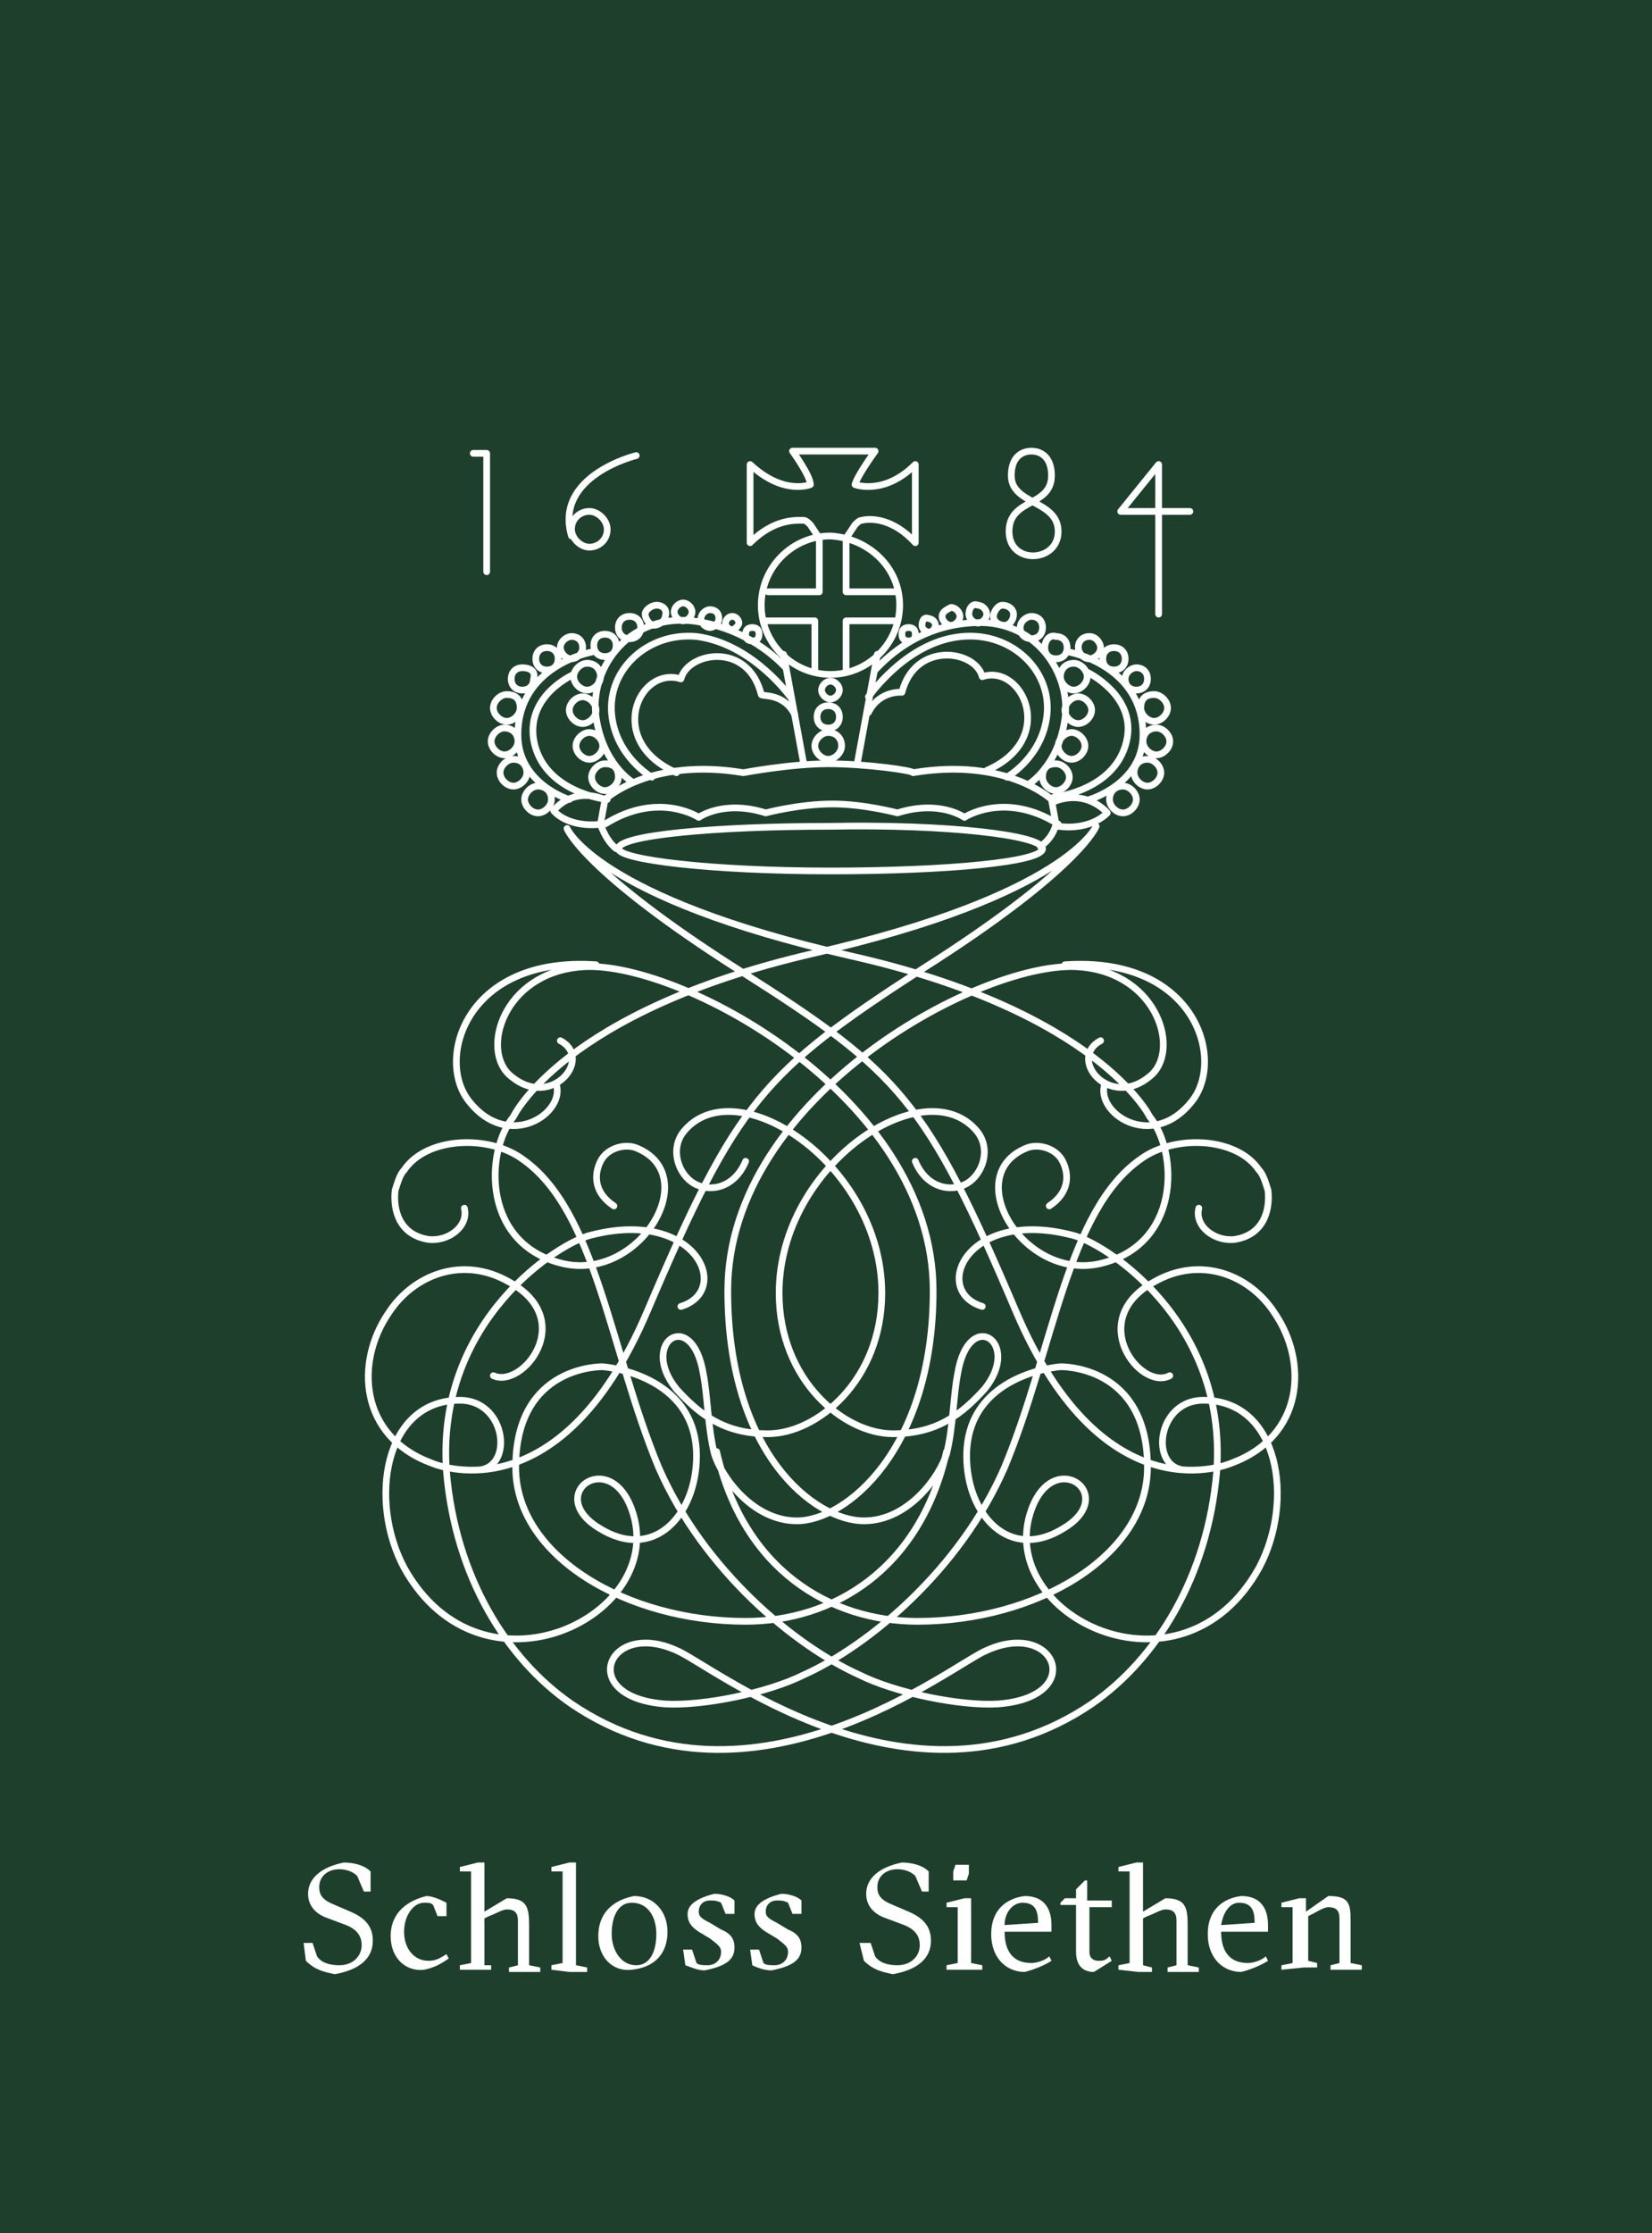 <?xml version="1.0" encoding="UTF-8"?>
<!-- Generator: Adobe Illustrator 27.2.0, SVG Export Plug-In . SVG Version: 6.00 Build 0)  -->
<svg xmlns="http://www.w3.org/2000/svg" xmlns:xlink="http://www.w3.org/1999/xlink" version="1.1" id="Ebene_1" x="0px" y="0px" viewBox="0 0 74 100" style="enable-background:new 0 0 74 100;" xml:space="preserve">
<style type="text/css">
	.st0{fill:#1F3F2D;}
	.st1{fill:#FFFFFF;}
	.st2{fill:none;stroke:#FFFFFF;stroke-width:0.3;stroke-linecap:round;stroke-linejoin:round;stroke-miterlimit:10;}
</style>
<rect class="st0" width="74" height="100"></rect>
<g>
	<path class="st1" d="M13.7,87.8L13.6,87H14l0.2,0.6c0.2,0.3,0.6,0.4,1,0.4c0.6,0,1-0.4,1-0.9c0-0.4-0.2-0.7-0.7-0.9l-0.8-0.3   c-0.6-0.2-0.9-0.6-0.9-1.1c0-0.7,0.6-1.2,1.6-1.4c0.4,0,0.9,0.1,1.2,0.4v0.9h-0.3L16,84c-0.2-0.2-0.5-0.3-0.8-0.3   c-0.5,0-0.9,0.3-0.9,0.8c0,0.4,0.2,0.6,0.7,0.8l0.7,0.3c0.7,0.3,1,0.7,1,1.3c0,0.8-0.6,1.3-1.7,1.5C14.5,88.3,14.1,88.2,13.7,87.8z   "></path>
	<path class="st1" d="M17.5,86.7c0-1.1,0.8-1.6,1.6-1.8c0.3,0,0.7,0.2,0.9,0.3v0.6h-0.4l-0.2-0.5c-0.1-0.1-0.2-0.1-0.4-0.1   c-0.5,0-0.9,0.6-0.9,1.3c0,0.7,0.4,1.3,1.1,1.3c0.3,0,0.5-0.1,0.8-0.3l0.1,0.2c-0.3,0.2-0.6,0.4-1.1,0.5   C18.2,88.3,17.5,87.7,17.5,86.7z"></path>
	<path class="st1" d="M20.6,88.2l0-0.2l0.5-0.1v-4.1l-0.5,0l0-0.2l0.8-0.2l0.3,0v2.2l1-0.6c0.9,0,1,0.4,1,1.2v1.8l0.5,0.1l0,0.2   l-0.8,0l-0.6,0l0-0.2l0.4-0.1v-2c0-0.4-0.2-0.5-0.5-0.5c-0.2,0-0.5,0.2-0.8,0.3l-0.2,0.1v2.1L22,88l0,0.2l-0.6,0L20.6,88.2z"></path>
	<path class="st1" d="M24.7,88.2l0-0.2l0.5-0.1v-4.1l-0.5,0l0-0.2l0.8-0.2l0.3,0v4.6l0.5,0.1l0,0.2l-0.8,0L24.7,88.2z"></path>
	<path class="st1" d="M26.8,86.7c0-1,0.6-1.6,1.6-1.8c0.9,0,1.5,0.7,1.5,1.6c0,1-0.6,1.6-1.6,1.7C27.4,88.3,26.8,87.6,26.8,86.7z    M29.4,86.6c0-0.8-0.4-1.4-1.1-1.4c-0.6,0-0.9,0.6-0.9,1.4c0,0.7,0.4,1.4,1.1,1.4C29.1,88,29.4,87.4,29.4,86.6z"></path>
	<path class="st1" d="M30.7,88l-0.1-0.7H31l0.2,0.6c0.1,0.1,0.3,0.1,0.5,0.1c0.3,0,0.6-0.2,0.6-0.6c0-0.2-0.1-0.3-0.5-0.6l-0.5-0.3   c-0.3-0.2-0.5-0.4-0.5-0.8c0-0.4,0.4-0.7,1.2-0.9c0.3,0,0.7,0.1,0.9,0.3v0.6h-0.4l-0.2-0.5c-0.2-0.1-0.3-0.1-0.5-0.1   c-0.3,0-0.5,0.2-0.5,0.5c0,0.2,0.1,0.3,0.5,0.5l0.5,0.3c0.5,0.2,0.6,0.5,0.6,0.8c0,0.5-0.3,0.8-1.2,1C31.4,88.3,31,88.1,30.7,88z"></path>
	<path class="st1" d="M33.7,88l-0.1-0.7H34l0.2,0.6c0.1,0.1,0.3,0.1,0.5,0.1c0.3,0,0.6-0.2,0.6-0.6c0-0.2-0.1-0.3-0.5-0.6l-0.5-0.3   c-0.3-0.2-0.5-0.4-0.5-0.8c0-0.4,0.4-0.7,1.2-0.9c0.3,0,0.7,0.1,0.9,0.3v0.6h-0.4l-0.2-0.5c-0.2-0.1-0.3-0.1-0.5-0.1   c-0.3,0-0.5,0.2-0.5,0.5c0,0.2,0.1,0.3,0.5,0.5l0.5,0.3c0.5,0.2,0.6,0.5,0.6,0.8c0,0.5-0.3,0.8-1.2,1C34.4,88.3,33.9,88.1,33.7,88z   "></path>
	<path class="st1" d="M38.7,87.8L38.5,87H39l0.2,0.6c0.2,0.3,0.6,0.4,1,0.4c0.6,0,1-0.4,1-0.9c0-0.4-0.2-0.7-0.7-0.9l-0.8-0.3   c-0.6-0.2-0.9-0.6-0.9-1.1c0-0.7,0.6-1.2,1.6-1.4c0.4,0,0.9,0.1,1.2,0.4v0.9h-0.3L41,84c-0.2-0.2-0.5-0.3-0.8-0.3   c-0.5,0-0.9,0.3-0.9,0.8c0,0.4,0.2,0.6,0.7,0.8l0.7,0.3c0.7,0.3,1,0.7,1,1.3c0,0.8-0.6,1.3-1.7,1.5C39.5,88.3,39.1,88.2,38.7,87.8z   "></path>
	<path class="st1" d="M42.4,88.2l0-0.2l0.5-0.1v-2.5l-0.5,0l0-0.2l0.8-0.2l0.3,0v2.9l0.5,0.1l0,0.2l-0.8,0L42.4,88.2z M42.9,84.2   l-0.2,0l0-0.4l0.1-0.3l0.4,0l0.2,0l0,0.4l-0.1,0.3L42.9,84.2z"></path>
	<path class="st1" d="M47.1,87.8c-0.3,0.2-0.8,0.4-1.2,0.5c-0.8,0-1.5-0.6-1.5-1.7c0-1.1,0.7-1.6,1.5-1.7c0.9,0,1.2,0.6,1.2,1.3v0.3   H45c0,0.9,0.4,1.4,1.2,1.4c0.2,0,0.6-0.1,0.8-0.3L47.1,87.8z M45,86.2l1.5-0.1c0-0.5-0.1-0.9-0.7-0.9C45.4,85.2,45,85.6,45,86.2z"></path>
	<path class="st1" d="M49,88.3c-0.5,0-0.8-0.3-0.8-0.9v-2.1h-0.7v-0.1l0.2-0.2h0.5v-0.4l0.4-0.4h0.1v0.9h1.1v0.3h-1v2   c0,0.3,0.2,0.4,0.4,0.4c0.2,0,0.3,0,0.5-0.2l0.1,0.2L49,88.3z"></path>
	<path class="st1" d="M50.1,88.2l0-0.2l0.5-0.1v-4.1l-0.5,0l0-0.2l0.8-0.2l0.3,0v2.2l1-0.6c0.9,0,1,0.4,1,1.2v1.8l0.5,0.1l0,0.2   l-0.8,0l-0.6,0l0-0.2l0.4-0.1v-2c0-0.4-0.2-0.5-0.5-0.5c-0.2,0-0.5,0.2-0.8,0.3l-0.2,0.1v2.1l0.4,0.1l0,0.2l-0.6,0L50.1,88.2z"></path>
	<path class="st1" d="M56.8,87.8c-0.3,0.2-0.8,0.4-1.2,0.5c-0.8,0-1.5-0.6-1.5-1.7c0-1.1,0.7-1.6,1.5-1.7c0.9,0,1.2,0.6,1.2,1.3v0.3   h-2.1c0,0.9,0.4,1.4,1.2,1.4c0.2,0,0.6-0.1,0.8-0.3L56.8,87.8z M54.7,86.2l1.5-0.1c0-0.5-0.1-0.9-0.7-0.9   C55.1,85.2,54.8,85.6,54.7,86.2z"></path>
	<path class="st1" d="M57.4,88.2l0-0.2l0.5-0.1v-2.5l-0.5,0l0-0.2l0.8-0.2l0.3,0l0,0.6l1-0.7c0.9,0,1,0.3,1,1.1v1.9L61,88l0,0.2   l-0.8,0l-0.6,0l0-0.2l0.4-0.1v-2c0-0.4-0.2-0.5-0.5-0.5c-0.2,0-0.5,0.2-0.7,0.3l-0.2,0.1v2l0.4,0.1l0,0.2l-0.6,0L57.4,88.2z"></path>
</g>
<g>
	<path class="st2" d="M49.3,46.6c-1.5,0.8,0.4,3.1,2.2,1.6c1.4-1.1,0.4-4.6-3.1-4.9c-4.2-0.4-15.8,5.7-15.8,14.5   c0,7.3,3.9,10.3,6.1,10.3c2,0,3.4-2,3.7-3c0.3-1.2,0.3-2.6,0.5-3.6c0.5-3,2.9-1.4,1.2,0.7c-1,1.1-2.1,2-4.1,2   c-2.2,0-5.1-2.4-5.1-6.3c0-5.8,6.6-10.1,8.9-7.2c0.6,0.8,0.2,1.9-0.5,2.3c-0.7,0.4-1.8,0.2-2.3-1 M52.4,61.6   c-1.3,0.7-3.8-2.5-0.7-4.2c2.1-1.2,4.3-0.3,5.4,1.4c1.5,2.2,1.3,5.5-1.9,6.7c0,0-5.7,2.6-9.7-6.8c-4-9.4-5.2-10.7-12.3-15.2   c-7.1-4.5-7.8-6.4-7.8-6.4s1.3,3.1,12.7,5.7C49.2,45.3,51.5,50,51.5,50c1.3,1.6,1.4,5.8-2.3,6.6c-3.4,0.7-6.2-4-3.2-5.2   c0.5-0.2,1.3,0,1.6,0.6c0.3,0.6,0.3,1.4-0.6,2 M49.5,48.5c-0.5,1.3,2.1,3.1,3.9,0.8c1.5-1.9,0.1-6.5-5.7-6.1 M44,58.5   c-2.3-0.7-0.7-4.4,4-3.2c1.4,0.3,7,3.8,6.5,10.6c-0.4,4.7-2.7,8.4-5.6,10.4c-8.1,5.5-17.1-1.8-18.6-2.4c-3.1-1.4-4.5,2.1-0.5,2.4   c1.7,0.1,4.6-0.5,6.2-1.3c2.9-1.3,7-4.7,9-9.3c2.2-5.3,2.8-11.5,6.1-13.8c1.5-1.1,4.3-1,5.3,0.5c0.2,0.2,0.3,0.6,0.4,0.9   c0.1,0.9-0.2,2-1.5,2.2c-0.9,0.1-1.8-0.6-1.6-1.4 M52.9,65.8c-1.4-0.3-1-3.1,1-3.1c3.4,0,4.1,4.5,2.5,7.5   c-3.5,6.3-11.9,2.1-10.2-2.6c1-2.8,3.9-0.7,1.5,0.8c-2.5,1.6-4.4-0.6-4.4-3.2c0-3.7,4.2-4,4.2-4s3.9-0.1,3.9,4.5   c0,4-5,6.9-10.3,6.9c-3.9,0-7.8-2.3-9-7.6 M21.6,65.8c1.4-0.3,1-3.1-1-3.1c-3.4,0-4.1,4.5-2.5,7.5c3.5,6.3,11.9,2.1,10.2-2.6   c-1-2.8-3.9-0.7-1.5,0.8c2.5,1.6,4.4-0.6,4.4-3.2c0-3.7-4.2-4-4.2-4s-3.9-0.1-3.9,4.5c0,4,5,6.9,10.3,6.9c3.9,0,7.8-2.3,9-7.6    M30.5,58.5c2.3-0.7,0.7-4.4-4-3.2c-1.4,0.3-7,3.8-6.5,10.6c0.4,4.7,2.7,8.4,5.6,10.4c8.1,5.5,17.1-1.8,18.6-2.4   c3.1-1.4,4.5,2.1,0.5,2.4c-1.7,0.1-4.6-0.5-6.2-1.3c-2.9-1.3-7-4.7-9-9.3c-2.2-5.3-2.8-11.5-6.1-13.8c-1.5-1.1-4.3-1-5.3,0.5   c-0.2,0.2-0.3,0.6-0.4,0.9c-0.1,0.9,0.2,2,1.5,2.2c0.9,0.1,1.8-0.6,1.6-1.4 M22.1,61.6c1.3,0.6,3.8-2.5,0.7-4.2   c-2.1-1.2-4.3-0.3-5.4,1.4c-1.5,2.2-1.3,5.5,1.9,6.7c0,0,5.7,2.6,9.7-6.8S34.2,48,41.3,43.4c7.1-4.5,7.8-6.4,7.8-6.4   s-1.3,3.1-12.7,5.7C25.2,45.3,23,50,23,50c-1.3,1.6-1.4,5.8,2.3,6.6c3.4,0.7,6.2-4,3.2-5.2c-0.5-0.2-1.3,0-1.6,0.6   c-0.3,0.6-0.3,1.4,0.6,2 M25.1,46.6c1.5,0.8-0.4,3.1-2.2,1.6c-1.4-1.1-0.4-4.6,3.1-4.9c4.2-0.4,15.8,5.7,15.8,14.5   c0,7.1-3.9,10.3-6.1,10.3c-2,0-3.4-2-3.7-3c-0.3-1.2-0.3-2.6-0.5-3.6c-0.5-3-2.9-1.4-1.2,0.7c1,1.1,2.1,2,4.1,2   c2.2,0,5.1-2.4,5.1-6.3c0-5.8-6.6-10.1-8.9-7.2c-0.6,0.8-0.2,1.9,0.5,2.3c0.7,0.4,1.8,0.2,2.3-1 M24.9,48.5   c0.5,1.3-2.1,3.1-3.9,0.8c-1.5-1.9-0.1-6.5,5.7-6.1"></path>
</g>
<g>
	<path class="st2" d="M27.6,38c-0.5-0.4-0.7-1.1-0.7-1.1l0.2-1.1c0,0,2-1.9,6.2-1.2c0,0,2.1-0.4,3.8-0.4c1.7,0,3.8,0.3,3.8,0.4   c4.2-0.7,6.2,1.2,6.2,1.2l0.2,1.1c0,0-0.1,0.6-0.7,1 M46.7,38c0,0.6-4.3,1-9.5,1c-5.3,0-9.5-0.5-9.5-1c0-0.6,4.3-1,9.5-1   C42.4,36.9,46.7,37.4,46.7,38z M47.4,36.9c-2.4-1.5-4.2-0.3-4.2-0.3s-1.1-0.8-3-0.2c0,0-1.5-0.4-2.9-0.4c-1.5,0-3,0.4-3,0.4   c-1.9-0.6-3,0.2-3,0.2s-1.8-1.2-4.2,0.3"></path>
</g>
<g>
	<path class="st2" d="M47.2,35.9c1.5-0.6,2.4,0.5,2.4,0.5s-0.7,0.8-2.2,0.6 M46.7,34.8c0,0.3,0.3,0.6,0.6,0.6c0.3,0,0.6-0.3,0.6-0.6   c0-0.3-0.3-0.6-0.6-0.6C46.9,34.2,46.7,34.4,46.7,34.8z M49.7,35.8c0,0.3,0.3,0.6,0.6,0.6c0.3,0,0.6-0.3,0.6-0.6   c0-0.3-0.3-0.6-0.6-0.6C50,35.2,49.7,35.4,49.7,35.8z M40.4,28.4c0,0.2,0.1,0.3,0.3,0.3c0.2,0,0.3-0.1,0.3-0.3   c0-0.2-0.1-0.3-0.3-0.3C40.5,28.1,40.4,28.2,40.4,28.4z M41.3,28c0,0.2,0.2,0.3,0.3,0.3c0.2,0,0.3-0.2,0.3-0.3   c0-0.2-0.2-0.3-0.3-0.3C41.4,27.6,41.3,27.8,41.3,28z M42.2,27.6c0,0.2,0.2,0.4,0.4,0.4c0.2,0,0.4-0.2,0.4-0.4   c0-0.2-0.2-0.4-0.4-0.4C42.4,27.3,42.2,27.4,42.2,27.6z M43.4,27.5c0,0.2,0.2,0.4,0.4,0.4c0.2,0,0.4-0.2,0.4-0.4   c0-0.2-0.2-0.4-0.4-0.4C43.6,27,43.4,27.2,43.4,27.5z M44.5,27.6c0,0.2,0.2,0.4,0.5,0.4c0.2,0,0.4-0.2,0.4-0.5   c0-0.2-0.2-0.4-0.5-0.4C44.7,27.1,44.5,27.4,44.5,27.6z M48.3,29c0,0.2,0.2,0.5,0.5,0.5c0.2,0,0.5-0.2,0.5-0.5   c0-0.2-0.2-0.5-0.5-0.5C48.5,28.5,48.3,28.7,48.3,29z M45.7,28.1c0,0.3,0.2,0.5,0.5,0.5c0.3,0,0.5-0.2,0.5-0.5   c0-0.3-0.2-0.5-0.5-0.5C46,27.6,45.7,27.8,45.7,28.1z M49.4,29.5c0,0.3,0.2,0.5,0.5,0.5c0.3,0,0.5-0.2,0.5-0.5   c0-0.3-0.2-0.5-0.5-0.5C49.6,29,49.4,29.2,49.4,29.5z M46.8,29c0,0.3,0.2,0.5,0.5,0.5c0.3,0,0.5-0.2,0.5-0.5s-0.2-0.5-0.5-0.5   C47,28.4,46.8,28.7,46.8,29z M50.4,30.4c0,0.3,0.2,0.5,0.5,0.5c0.3,0,0.5-0.2,0.5-0.5c0-0.3-0.2-0.5-0.5-0.5   C50.7,29.9,50.4,30.1,50.4,30.4z M47.5,30.3c0,0.3,0.3,0.6,0.6,0.6c0.3,0,0.6-0.3,0.6-0.6c0-0.3-0.3-0.6-0.6-0.6   C47.7,29.7,47.5,30,47.5,30.3z M47.7,31.8c0,0.3,0.3,0.6,0.6,0.6c0.3,0,0.6-0.3,0.6-0.6c0-0.3-0.3-0.6-0.6-0.6   C48,31.2,47.7,31.5,47.7,31.8z M47.4,33.4c0,0.3,0.3,0.6,0.6,0.6c0.3,0,0.6-0.3,0.6-0.6c0-0.3-0.3-0.6-0.6-0.6   C47.7,32.8,47.4,33.1,47.4,33.4z M50.8,34.6c0,0.3,0.3,0.6,0.6,0.6c0.3,0,0.6-0.3,0.6-0.6c0-0.3-0.3-0.6-0.6-0.6   C51,34,50.8,34.3,50.8,34.6z M51.2,33.2c0,0.3,0.3,0.6,0.6,0.6c0.3,0,0.6-0.3,0.6-0.6c0-0.3-0.3-0.6-0.6-0.6   C51.5,32.6,51.2,32.8,51.2,33.2z M51.1,31.7c0,0.3,0.3,0.6,0.6,0.6c0.3,0,0.6-0.3,0.6-0.6c0-0.3-0.3-0.6-0.6-0.6   C51.3,31.1,51.1,31.3,51.1,31.7z M45.1,34.8c0,0,1.6-0.9,1.8-2.8c0.2-2-1.6-3.7-3.8-3.5c-2.3,0.2-3.9,2.3-4.2,2.7 M46.1,35.1   c0,0,1.3-0.8,1.6-2.9c0.3-2-1.3-4.6-4.3-4.3c-2.5,0.2-3.9,1.8-4.2,2.1 M48.7,30.1c0,0,2.1,1,1.8,2.9c-0.4,2.4-3.3,2.7-3.3,2.7    M47.9,29.2c0,0,3.3,0.6,3.3,3.7c0,2.2-2.4,2.9-2.4,2.9 M44.2,34.5c3.2-1.4,1.6-4.8-0.2-4.2c-0.3-1.2-3-1.6-3.6,0.7   c0,0-1-0.1-1.5,0.9"></path>
</g>
<g>
	<path class="st2" d="M27,36.9c-1.6,0.2-2.2-0.6-2.2-0.6s0.8-1.1,2.3-0.5 M27.1,34.2c-0.3,0-0.6,0.3-0.6,0.6c0,0.3,0.3,0.6,0.6,0.6   c0.3,0,0.6-0.3,0.6-0.6C27.7,34.4,27.5,34.2,27.1,34.2z M24.1,35.2c-0.3,0-0.6,0.3-0.6,0.6c0,0.3,0.3,0.6,0.6,0.6   c0.3,0,0.6-0.3,0.6-0.6C24.7,35.4,24.4,35.2,24.1,35.2z M33.7,28.1c-0.2,0-0.3,0.1-0.3,0.3c0,0.2,0.1,0.3,0.3,0.3   c0.2,0,0.3-0.1,0.3-0.3C34,28.2,33.9,28.1,33.7,28.1z M32.8,27.6c-0.2,0-0.3,0.2-0.3,0.3c0,0.2,0.2,0.3,0.3,0.3s0.3-0.2,0.3-0.3   C33.1,27.8,33,27.6,32.8,27.6z M31.8,27.3c-0.2,0-0.4,0.2-0.4,0.4c0,0.2,0.2,0.4,0.4,0.4c0.2,0,0.4-0.2,0.4-0.4   C32.2,27.4,32,27.3,31.8,27.3z M30.6,27c-0.2,0-0.4,0.2-0.4,0.4c0,0.2,0.2,0.4,0.4,0.4s0.4-0.2,0.4-0.4C31,27.2,30.8,27,30.6,27z    M29.4,27.1c-0.2,0-0.5,0.2-0.5,0.4c0,0.2,0.2,0.5,0.4,0.5c0.2,0,0.5-0.2,0.5-0.4C29.9,27.3,29.7,27.1,29.4,27.1z M25.6,28.5   c-0.2,0-0.5,0.2-0.5,0.5c0,0.2,0.2,0.5,0.5,0.5c0.2,0,0.5-0.2,0.5-0.5C26.1,28.7,25.9,28.5,25.6,28.5z M28.2,27.6   c-0.3,0-0.5,0.2-0.5,0.5s0.2,0.5,0.5,0.5c0.3,0,0.5-0.2,0.5-0.5S28.5,27.6,28.2,27.6z M24.5,29c-0.3,0-0.5,0.2-0.5,0.5   c0,0.3,0.2,0.5,0.5,0.5c0.3,0,0.5-0.2,0.5-0.5C25,29.2,24.8,29,24.5,29z M27.1,28.4c-0.3,0-0.5,0.2-0.5,0.5s0.2,0.5,0.5,0.5   s0.5-0.2,0.5-0.5S27.4,28.4,27.1,28.4z M23.4,29.9c-0.3,0-0.5,0.2-0.5,0.5c0,0.3,0.2,0.5,0.5,0.5s0.5-0.2,0.5-0.5   C24,30.1,23.8,29.9,23.4,29.9z M26.3,29.7c-0.3,0-0.6,0.3-0.6,0.6c0,0.3,0.3,0.6,0.6,0.6c0.3,0,0.6-0.3,0.6-0.6   C26.9,30,26.7,29.7,26.3,29.7z M26.1,31.2c-0.3,0-0.6,0.3-0.6,0.6c0,0.3,0.3,0.6,0.6,0.6c0.3,0,0.6-0.3,0.6-0.6   C26.7,31.5,26.4,31.2,26.1,31.2z M26.4,32.8c-0.3,0-0.6,0.3-0.6,0.6c0,0.3,0.3,0.6,0.6,0.6c0.3,0,0.6-0.3,0.6-0.6   C27,33.1,26.7,32.8,26.4,32.8z M23,34c-0.3,0-0.6,0.3-0.6,0.6c0,0.3,0.3,0.6,0.6,0.6c0.3,0,0.6-0.3,0.6-0.6   C23.6,34.3,23.4,34,23,34z M22.6,32.6c-0.3,0-0.6,0.3-0.6,0.6c0,0.3,0.3,0.6,0.6,0.6c0.3,0,0.6-0.3,0.6-0.6   C23.2,32.8,22.9,32.6,22.6,32.6z M22.7,31.1c-0.3,0-0.6,0.3-0.6,0.6c0,0.3,0.3,0.6,0.6,0.6c0.3,0,0.6-0.3,0.6-0.6   C23.3,31.3,23.1,31.1,22.7,31.1z M35.4,31.2c-0.3-0.4-1.9-2.4-4.2-2.7c-2.2-0.2-4,1.5-3.8,3.5c0.2,1.9,1.8,2.8,1.8,2.8 M35.2,29.9   c-0.3-0.3-1.7-1.8-4.2-2.1c-3-0.3-4.6,2.3-4.3,4.3c0.3,2.1,1.6,2.9,1.6,2.9 M27.2,35.8c0,0-2.9-0.3-3.3-2.7c-0.3-2,1.8-2.9,1.8-2.9    M25.5,35.8c0,0-2.3-0.7-2.3-2.9c0-3.1,3.3-3.7,3.3-3.7 M35.6,32c-0.5-1-1.5-0.8-1.5-0.9c-0.6-2.4-3.3-1.9-3.6-0.7   c-1.9-0.6-3.4,2.8-0.2,4.2"></path>
</g>
<g>
	<path class="st2" d="M37.6,30.9c0,0.2-0.2,0.4-0.4,0.4c-0.2,0-0.4-0.2-0.4-0.4c0-0.2,0.2-0.4,0.4-0.4   C37.4,30.5,37.6,30.7,37.6,30.9z M37.6,32.1c0,0.3-0.2,0.5-0.5,0.5c-0.3,0-0.5-0.2-0.5-0.5c0-0.3,0.2-0.5,0.5-0.5   C37.4,31.6,37.6,31.8,37.6,32.1z M37.7,33.4c0,0.3-0.3,0.6-0.6,0.6c-0.3,0-0.6-0.3-0.6-0.6c0-0.3,0.3-0.6,0.6-0.6   C37.5,32.8,37.7,33.1,37.7,33.4z M36,34.2l-0.9-4.9 M38.4,34.2l0.9-4.9"></path>
</g>
<g>
	<path class="st2" d="M37.9,30.1v-2.3h2.3 M34.2,27.8h2.3v2.3 M40.3,27.1c0,1.7-1.4,3.1-3.1,3.1c-1.7,0-3.1-1.4-3.1-3.1   c0-1.7,1.4-3.1,3.1-3.1C38.9,24.1,40.3,25.4,40.3,27.1z M37.9,24.1v2.4 M40.2,26.5h-2.3v-2.4l0.4-0.6c0.1-0.1,0.2-0.2,0.3-0.2   c0.4-0.1,1.4-0.1,2.4,1v0v-3.5c-1.4,1.4-2.7,0.9-2.7,0.9c0.1-0.4,0.9-1.5,0.9-1.5h-3.7c0,0,0.8,1.1,0.8,1.5c0,0-1.2,0.5-2.7-0.9   v3.5v0c1.1-1.1,2.1-1,2.4-1c0.1,0,0.2,0.1,0.3,0.2l0.4,0.6v2.4h-2.3"></path>
</g>
<g>
	<path class="st2" d="M21.2,20.3h0.6v5.3 M27.2,23.7c0,0.5-0.4,0.8-0.8,0.8s-0.8-0.4-0.8-0.8c0-0.5,0.4-0.8,0.8-0.8   S27.2,23.3,27.2,23.7z M46.2,20.2c-0.1,0-0.9,0-0.9,1.1c0,1.3,2.1,1.1,2.1,2.5c0,1.4-2.2,1.5-2.2,0c0-1.5,1.9-1.1,1.9-2.5   C47.1,20.2,46.3,20.2,46.2,20.2z M53.3,22.9l-3.1,0l1.7-2.1v6.7 M25.6,24c-0.8-2.7,2.9-3.6,2.9-3.6"></path>
</g>
</svg>
